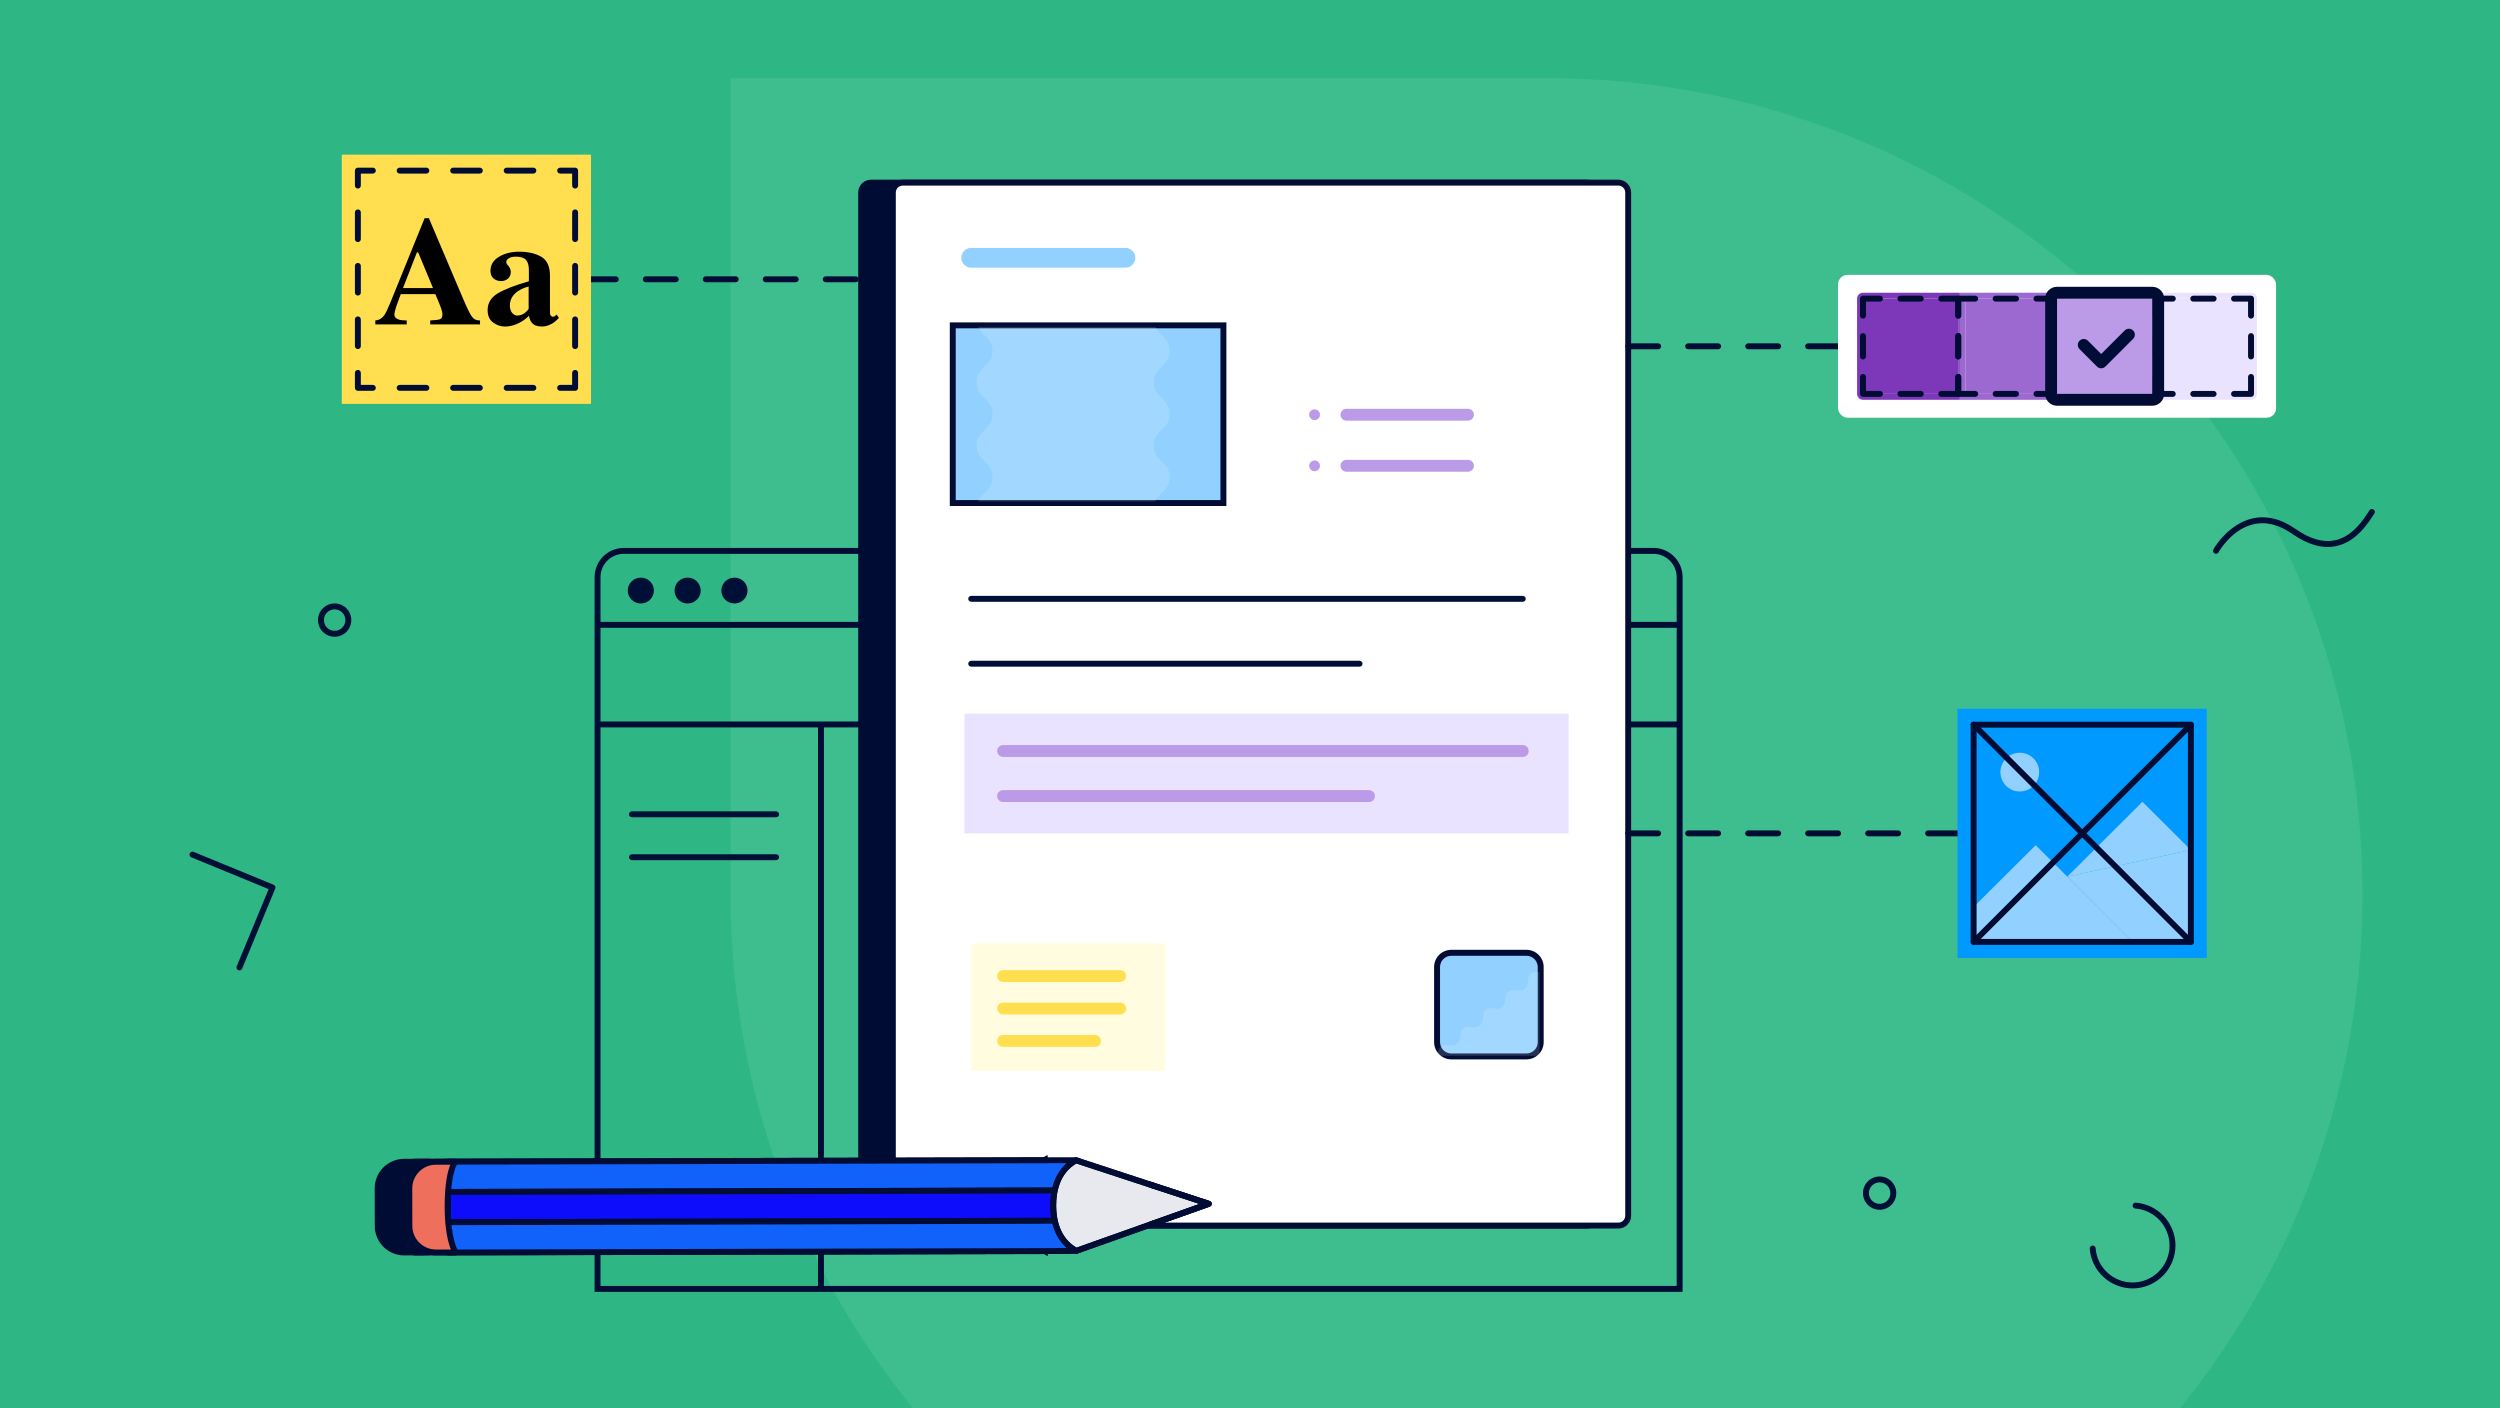 <?xml version="1.0" encoding="UTF-8"?>
<svg xmlns="http://www.w3.org/2000/svg" xmlns:xlink="http://www.w3.org/1999/xlink" viewBox="0 0 632 356">
  <defs>
    <style>
      .cls-1 {
        fill: none;
      }

      .cls-2 {
        fill: #92d0ff;
      }

      .cls-3 {
        fill: #ffdf4f;
      }

      .cls-4 {
        fill: #09f;
      }

      .cls-5 {
        fill: #eae3ff;
      }

      .cls-6 {
        fill: #ef6f5d;
      }

      .cls-7 {
        opacity: .08;
      }

      .cls-7, .cls-8, .cls-9 {
        fill: #fff;
      }

      .cls-8, .cls-10, .cls-11 {
        opacity: .15;
      }

      .cls-12 {
        fill: #bb9ae8;
      }

      .cls-13 {
        clip-path: url(#clippath-3);
      }

      .cls-14 {
        clip-path: url(#clippath-2);
      }

      .cls-15 {
        fill: #7c38b8;
      }

      .cls-16, .cls-10, .cls-17 {
        fill: #000c34;
      }

      .cls-17 {
        clip-path: url(#clippath-1);
      }

      .cls-18 {
        fill: #000e37;
      }

      .cls-19 {
        fill: #9c69d0;
      }

      .cls-20 {
        fill: #2eb785;
      }

      .cls-21 {
        fill: #000f35;
      }

      .cls-22 {
        fill: #e7e9ee;
      }

      .cls-23 {
        fill: #1062fb;
      }

      .cls-24 {
        fill: #fffcdf;
      }

      .cls-25 {
        clip-path: url(#clippath);
      }

      .cls-26 {
        fill: #0d0dfc;
      }
    </style>
    <clipPath id="clippath">
      <rect class="cls-1" width="632" height="356"/>
    </clipPath>
    <clipPath id="clippath-1">
      <path class="cls-16" d="M264.09,316.22l33.48-11.9-33.54-11v-.02c-4.05,2.22-5.8,6.53-5.79,11.48.01,4.95,1.78,9.25,5.84,11.45v-.02Z"/>
    </clipPath>
    <clipPath id="clippath-2">
      <path class="cls-17" d="M264.84,317.5l-1.11-.6c-4.01-2.17-6.22-6.47-6.23-12.11-.01-5.64,2.18-9.95,6.18-12.14l1.11-.61v.74l35.11,11.51-35.05,12.45v.75ZM264.1,294.13c-4.22,2.5-5.11,7.15-5.1,10.65,0,3.5.92,8.14,5.14,10.62l31.11-11.05-31.16-10.22Z"/>
    </clipPath>
    <clipPath id="clippath-3">
      <path class="cls-16" d="M272.09,316.99c-.12,0-.25-.03-.36-.09-4.01-2.17-6.22-6.47-6.23-12.11-.01-5.64,2.18-9.95,6.18-12.14.23-.13.51-.12.74.01,0,0,0,0,0,0l33.39,10.95c.3.1.51.38.52.7,0,.32-.2.61-.5.72l-33.33,11.84s-.01,0-.02.01c-.12.07-.25.11-.38.11ZM272.1,294.13c-4.22,2.5-5.11,7.15-5.1,10.65,0,3.5.92,8.14,5.14,10.62l31.11-11.05-31.16-10.22Z"/>
    </clipPath>
  </defs>
  <g id="Static_Design_Items_Bg" data-name="Static Design Items &amp;amp; Bg">
    <rect class="cls-20" width="632" height="356"/>
    <g class="cls-25">
      <path class="cls-7" d="M184.67,19.74h206.28c113.85,0,206.28,92.43,206.28,206.28h0c0,113.85-92.43,206.28-206.28,206.28h0c-113.85,0-206.28-92.43-206.28-206.28V19.74h0Z"/>
    </g>
    <path class="cls-21" d="M60.54,245.33c-.1,0-.19-.02-.29-.06-.38-.16-.56-.6-.41-.98l8.07-19.52-19.54-8.03c-.38-.16-.57-.6-.41-.98.16-.38.59-.56.98-.41l20.23,8.31c.18.08.33.22.41.41.08.18.08.39,0,.57l-8.36,20.21c-.12.29-.4.46-.69.46Z"/>
    <path class="cls-21" d="M539.11,325.71c-5.65,0-10.41-4.41-10.83-10.04-.03-.41.28-.77.69-.8.41-.01.77.28.8.69.36,4.85,4.46,8.65,9.33,8.65,5.16,0,9.36-4.2,9.36-9.36,0-4.87-3.8-8.97-8.65-9.33-.41-.03-.72-.39-.69-.8.03-.41.39-.72.8-.69,5.63.42,10.04,5.18,10.04,10.83,0,5.99-4.87,10.86-10.86,10.86Z"/>
    <path class="cls-21" d="M560.21,140.01c-.11,0-.22-.02-.33-.07-.37-.18-.53-.63-.35-1,.58-1.2,4.1-6.37,9.52-7.79,3.67-.96,7.46-.09,11.29,2.58,3.58,2.5,6.9,3.47,9.85,2.88,4.58-.92,7.42-5.43,8.79-7.59.22-.35.69-.45,1.03-.23.35.22.46.68.23,1.03-1.48,2.34-4.55,7.21-9.76,8.26-3.37.68-7.07-.37-11.01-3.12-3.44-2.41-6.83-3.2-10.05-2.36-5.49,1.44-8.52,6.94-8.55,6.99-.13.27-.4.42-.68.42Z"/>
    <path class="cls-21" d="M84.6,154.05c1.49,0,2.71,1.21,2.71,2.71s-1.21,2.71-2.71,2.71-2.71-1.21-2.71-2.71,1.21-2.71,2.71-2.71M84.6,152.55c-2.32,0-4.21,1.88-4.21,4.21s1.88,4.21,4.21,4.21,4.21-1.88,4.21-4.21-1.88-4.21-4.21-4.21h0Z"/>
    <path class="cls-21" d="M475.17,298.91c1.49,0,2.71,1.21,2.71,2.71s-1.21,2.71-2.71,2.71-2.71-1.21-2.71-2.71,1.21-2.71,2.71-2.71M475.17,297.41c-2.32,0-4.21,1.88-4.21,4.21s1.88,4.21,4.21,4.21,4.21-1.88,4.21-4.21-1.88-4.21-4.21-4.21h0Z"/>
  </g>
  <g id="wkg_Individual_Illustrations" data-name="wkg_Individual Illustrations">
    <g>
      <g>
        <path class="cls-16" d="M425.36,326.58H150.31v-180.68c0-4.07,3.31-7.39,7.39-7.39h260.27c4.07,0,7.39,3.31,7.39,7.39v180.68ZM151.81,325.08h272.05v-179.18c0-3.25-2.64-5.89-5.89-5.89H157.7c-3.25,0-5.89,2.64-5.89,5.89v179.18Z"/>
        <rect class="cls-16" x="151.06" y="157.21" width="273.55" height="1.5"/>
      </g>
      <g>
        <rect class="cls-16" x="151.06" y="182.39" width="273.27" height="1.5"/>
        <ellipse class="cls-21" cx="162" cy="149.29" rx="3.31" ry="3.27"/>
        <ellipse class="cls-21" cx="173.83" cy="149.29" rx="3.31" ry="3.27"/>
        <ellipse class="cls-21" cx="185.67" cy="149.29" rx="3.31" ry="3.27"/>
        <path class="cls-21" d="M196.2,206.61h-36.44c-.41,0-.75-.34-.75-.75s.34-.75.75-.75h36.44c.41,0,.75.34.75.75s-.34.75-.75.75Z"/>
        <path class="cls-21" d="M196.2,217.45h-36.44c-.41,0-.75-.34-.75-.75s.34-.75.75-.75h36.44c.41,0,.75.34.75.75s-.34.75-.75.75Z"/>
        <rect class="cls-16" x="206.79" y="183.14" width="1.5" height="142.69"/>
      </g>
    </g>
    <path class="cls-16" d="M216.32,71.35h-7.58c-.41,0-.75-.34-.75-.75s.34-.75.75-.75h7.58c.41,0,.75.34.75.75s-.34.75-.75.75ZM201.16,71.35h-7.58c-.41,0-.75-.34-.75-.75s.34-.75.75-.75h7.58c.41,0,.75.34.75.75s-.34.75-.75.75ZM185.99,71.35h-7.58c-.41,0-.75-.34-.75-.75s.34-.75.75-.75h7.58c.41,0,.75.34.75.75s-.34.75-.75.75ZM170.83,71.35h-7.58c-.41,0-.75-.34-.75-.75s.34-.75.75-.75h7.58c.41,0,.75.34.75.75s-.34.75-.75.75ZM155.67,71.35h-7.58c-.41,0-.75-.34-.75-.75s.34-.75.75-.75h7.58c.41,0,.75.34.75.75s-.34.75-.75.75Z"/>
    <g>
      <g>
        <g>
          <rect class="cls-16" x="217.7" y="46.17" width="185.91" height="263.66" rx="2.5" ry="2.5"/>
          <path class="cls-16" d="M401.1,310.58h-180.9c-1.79,0-3.25-1.46-3.25-3.25V48.67c0-1.79,1.46-3.25,3.25-3.25h180.9c1.79,0,3.25,1.46,3.25,3.25v258.66c0,1.79-1.46,3.25-3.25,3.25ZM220.21,46.92c-.97,0-1.75.79-1.75,1.75v258.66c0,.97.79,1.75,1.75,1.75h180.9c.97,0,1.75-.79,1.75-1.75V48.67c0-.97-.79-1.75-1.75-1.75h-180.9Z"/>
        </g>
        <rect class="cls-16" x="237.52" y="238.49" width="49.09" height="32.21"/>
        <path class="cls-2" d="M276.51,67.36h-38.99c-1.21,0-2.19-.98-2.19-2.19s.98-2.19,2.19-2.19h38.99c1.21,0,2.19.98,2.19,2.19s-.98,2.19-2.19,2.19Z"/>
        <path class="cls-21" d="M335.7,168.26h-98.18c-.26,0-.47-.21-.47-.47s.21-.47.47-.47h98.18c.26,0,.47.21.47.47s-.21.47-.47.47Z"/>
        <path class="cls-21" d="M376.96,151.85h-139.44c-.26,0-.47-.21-.47-.47s.21-.47.47-.47h139.44c.26,0,.47.21.47.47s-.21.47-.47.47Z"/>
        <path class="cls-12" d="M363.1,106.09h-30.72c-.69,0-1.25-.56-1.25-1.25s.56-1.25,1.25-1.25h30.72c.69,0,1.25.56,1.25,1.25s-.56,1.25-1.25,1.25Z"/>
        <path class="cls-12" d="M363.1,119.01h-30.72c-.69,0-1.25-.56-1.25-1.25s.56-1.25,1.25-1.25h30.72c.69,0,1.25.56,1.25,1.25s-.56,1.25-1.25,1.25Z"/>
        <path class="cls-12" d="M324.32,106.2h0c-.75,0-1.36-.61-1.36-1.36s.61-1.36,1.36-1.36,1.37.61,1.37,1.36-.61,1.36-1.36,1.36Z"/>
        <path class="cls-12" d="M324.32,119.12h0c-.75,0-1.36-.61-1.36-1.36s.61-1.36,1.36-1.36,1.37.61,1.37,1.36-.61,1.36-1.36,1.36Z"/>
        <rect class="cls-16" x="235.81" y="180.42" width="152.73" height="30.26"/>
        <path class="cls-3" d="M268.83,264.4h-23.23c-.69,0-1.25-.56-1.25-1.25s.56-1.25,1.25-1.25h23.23c.69,0,1.25.56,1.25,1.25s-.56,1.25-1.25,1.25Z"/>
        <path class="cls-3" d="M275.17,248h-29.57c-.69,0-1.25-.56-1.25-1.25s.56-1.25,1.25-1.25h29.57c.69,0,1.25.56,1.25,1.25s-.56,1.25-1.25,1.25Z"/>
        <path class="cls-3" d="M275.17,256.2h-29.57c-.69,0-1.25-.56-1.25-1.25s.56-1.25,1.25-1.25h29.57c.69,0,1.25.56,1.25,1.25s-.56,1.25-1.25,1.25Z"/>
        <path class="cls-12" d="M338.09,202.5h-92.5c-.69,0-1.25-.56-1.25-1.25s.56-1.25,1.25-1.25h92.5c.69,0,1.25.56,1.25,1.25s-.56,1.25-1.25,1.25Z"/>
        <path class="cls-12" d="M376.96,191.1h-131.37c-.69,0-1.25-.56-1.25-1.25s.56-1.25,1.25-1.25h131.37c.69,0,1.25.56,1.25,1.25s-.56,1.25-1.25,1.25Z"/>
        <g>
          <g>
            <rect class="cls-16" x="355.3" y="240.87" width="26.19" height="26.19" rx="3.61" ry="3.61"/>
            <path class="cls-16" d="M377.88,267.37h-18.98c-2.16,0-3.92-1.76-3.92-3.92v-18.98c0-2.16,1.76-3.92,3.92-3.92h18.98c2.16,0,3.92,1.76,3.92,3.92v18.98c0,2.16-1.76,3.92-3.92,3.92ZM358.9,241.18c-1.82,0-3.29,1.48-3.29,3.29v18.98c0,1.82,1.48,3.29,3.29,3.29h18.98c1.82,0,3.29-1.48,3.29-3.29v-18.98c0-1.82-1.48-3.29-3.29-3.29h-18.98Z"/>
          </g>
          <path class="cls-10" d="M381.18,266.89v-21.19h-.86c-.34,0-.7.06-1.04.26-.36.21-.65.54-.81.9-.28.66-.15,1.31-.31,1.97-.16.66-.69,1.29-1.4,1.52-.7.23-1.33,0-1.96-.06-.33-.03-.68,0-1.03.15-.37.17-.71.47-.91.81-.37.64-.26,1.32-.36,1.96-.11.67-.53,1.33-1.25,1.64-.35.15-.69.18-1.02.16h0l-.3-.03c-.21-.03-.41-.06-.61-.09-.32-.04-.67-.06-1.02.04-.38.11-.76.38-1.01.71-.47.61-.35,1.33-.42,1.96,0,.01,0,.02,0,.03h0c-.01.16-.03.31-.07.47-.16.66-.69,1.29-1.4,1.52-.7.23-1.33,0-1.96-.06-.33-.03-.68,0-1.03.15-.37.17-.71.47-.91.81-.37.64-.26,1.32-.36,1.96-.11.67-.53,1.33-1.25,1.64-.68.3-1.32.12-1.93.04-.32-.04-.67-.06-1.02.04-.38.11-.76.38-1.01.71-.47.61-.39,1.36-.46,1.99,0,.01,0-.01,0,0h25.74Z"/>
        </g>
        <g>
          <g>
            <rect class="cls-16" x="232.86" y="82.25" width="68.42" height="44.92"/>
            <path class="cls-16" d="M301.59,127.48h-69.04v-45.54h69.04v45.54ZM233.17,126.85h67.79v-44.29h-67.79v44.29Z"/>
          </g>
          <g class="cls-11">
            <path class="cls-16" d="M242.92,88.68c0,4-4.04,4-4.04,7.99,0,4,4.04,4,4.04,7.99,0,4-4.04,4-4.04,7.99s4.04,4,4.04,7.99c0,3.25-2.68,3.86-3.67,6.13h44.79c.99-2.27,3.67-2.88,3.67-6.13,0-4-4.04-4-4.04-7.99s4.04-4,4.04-7.99c0-4-4.04-4-4.04-7.99,0-4,4.04-4,4.04-7.99,0-3.21-2.61-3.84-3.63-6.04h-44.79c1.02,2.2,3.63,2.83,3.63,6.04Z"/>
          </g>
        </g>
      </g>
      <g>
        <g>
          <rect class="cls-9" x="225.7" y="46.17" width="185.91" height="263.66" rx="2.5" ry="2.5"/>
          <path class="cls-16" d="M409.1,310.58h-180.9c-1.79,0-3.25-1.46-3.25-3.25V48.67c0-1.79,1.46-3.25,3.25-3.25h180.9c1.79,0,3.25,1.46,3.25,3.25v258.66c0,1.79-1.46,3.25-3.25,3.25ZM228.21,46.92c-.97,0-1.75.79-1.75,1.75v258.66c0,.97.79,1.75,1.75,1.75h180.9c.97,0,1.75-.79,1.75-1.75V48.67c0-.97-.79-1.75-1.75-1.75h-180.9Z"/>
        </g>
        <rect class="cls-24" x="245.52" y="238.49" width="49.09" height="32.21"/>
        <path class="cls-2" d="M284.51,67.67h-38.99c-1.38,0-2.5-1.12-2.5-2.5s1.12-2.5,2.5-2.5h38.99c1.38,0,2.5,1.12,2.5,2.5s-1.12,2.5-2.5,2.5Z"/>
        <path class="cls-21" d="M343.7,168.54h-98.18c-.41,0-.75-.34-.75-.75s.34-.75.75-.75h98.18c.41,0,.75.34.75.75s-.34.75-.75.75Z"/>
        <path class="cls-21" d="M384.96,152.13h-139.44c-.41,0-.75-.34-.75-.75s.34-.75.75-.75h139.44c.41,0,.75.34.75.75s-.34.75-.75.75Z"/>
        <path class="cls-12" d="M371.1,106.34h-30.72c-.83,0-1.5-.67-1.5-1.5s.67-1.5,1.5-1.5h30.72c.83,0,1.5.67,1.5,1.5s-.67,1.5-1.5,1.5Z"/>
        <path class="cls-12" d="M371.1,119.25h-30.72c-.83,0-1.5-.67-1.5-1.5s.67-1.5,1.5-1.5h30.72c.83,0,1.5.67,1.5,1.5s-.67,1.5-1.5,1.5Z"/>
        <path class="cls-12" d="M332.32,106.2h0c-.75,0-1.36-.61-1.36-1.36s.61-1.36,1.36-1.36,1.37.61,1.37,1.36-.61,1.36-1.36,1.36Z"/>
        <path class="cls-12" d="M332.32,119.12h0c-.75,0-1.36-.61-1.36-1.36s.61-1.36,1.36-1.36,1.37.61,1.37,1.36-.61,1.36-1.36,1.36Z"/>
        <rect class="cls-5" x="243.81" y="180.42" width="152.73" height="30.26"/>
        <path class="cls-3" d="M276.83,264.65h-23.23c-.83,0-1.5-.67-1.5-1.5s.67-1.5,1.5-1.5h23.23c.83,0,1.5.67,1.5,1.5s-.67,1.5-1.5,1.5Z"/>
        <path class="cls-3" d="M283.17,248.25h-29.57c-.83,0-1.5-.67-1.5-1.5s.67-1.5,1.5-1.5h29.57c.83,0,1.5.67,1.5,1.5s-.67,1.5-1.5,1.5Z"/>
        <path class="cls-3" d="M283.17,256.45h-29.57c-.83,0-1.5-.67-1.5-1.5s.67-1.5,1.5-1.5h29.57c.83,0,1.5.67,1.5,1.5s-.67,1.5-1.5,1.5Z"/>
        <path class="cls-12" d="M346.09,202.75h-92.5c-.83,0-1.5-.67-1.5-1.5s.67-1.5,1.5-1.5h92.5c.83,0,1.5.67,1.5,1.5s-.67,1.5-1.5,1.5Z"/>
        <path class="cls-12" d="M384.96,191.35h-131.37c-.83,0-1.5-.67-1.5-1.5s.67-1.5,1.5-1.5h131.37c.83,0,1.5.67,1.5,1.5s-.67,1.5-1.5,1.5Z"/>
        <g>
          <g>
            <rect class="cls-2" x="363.3" y="240.87" width="26.19" height="26.19" rx="3.61" ry="3.61"/>
            <path class="cls-16" d="M385.88,267.81h-18.98c-2.4,0-4.36-1.96-4.36-4.36v-18.98c0-2.4,1.95-4.36,4.36-4.36h18.98c2.4,0,4.36,1.95,4.36,4.36v18.98c0,2.4-1.95,4.36-4.36,4.36ZM366.9,241.62c-1.58,0-2.86,1.28-2.86,2.86v18.98c0,1.58,1.28,2.86,2.86,2.86h18.98c1.58,0,2.86-1.28,2.86-2.86v-18.98c0-1.58-1.28-2.86-2.86-2.86h-18.98Z"/>
          </g>
          <path class="cls-8" d="M389.18,266.89v-21.19h-.86c-.34,0-.7.06-1.04.26-.36.21-.65.54-.81.9-.28.66-.15,1.31-.31,1.97-.16.66-.69,1.29-1.4,1.52-.7.23-1.33,0-1.96-.06-.33-.03-.68,0-1.03.15-.37.17-.71.47-.91.81-.37.64-.26,1.32-.36,1.96-.11.67-.53,1.33-1.25,1.64-.35.15-.69.18-1.02.16h0l-.3-.03c-.21-.03-.41-.06-.61-.09-.32-.04-.67-.06-1.02.04-.38.11-.76.38-1.01.71-.47.61-.35,1.33-.42,1.96,0,.01,0,.02,0,.03h0c-.01.16-.03.31-.07.47-.16.66-.69,1.29-1.4,1.52-.7.23-1.33,0-1.96-.06-.33-.03-.68,0-1.03.15-.37.17-.71.47-.91.81-.37.64-.26,1.32-.36,1.96-.11.67-.53,1.33-1.25,1.64-.68.3-1.32.12-1.93.04-.32-.04-.67-.06-1.02.04-.38.11-.76.38-1.01.71-.47.61-.39,1.36-.46,1.99,0,.01,0-.01,0,0h25.74Z"/>
        </g>
        <g>
          <g>
            <rect class="cls-2" x="240.86" y="82.25" width="68.42" height="44.92"/>
            <path class="cls-16" d="M310.03,127.92h-69.92v-46.42h69.92v46.42ZM241.61,126.42h66.92v-43.42h-66.92v43.42Z"/>
          </g>
          <g class="cls-11">
            <path class="cls-9" d="M250.92,88.68c0,4-4.04,4-4.04,7.99s4.04,4,4.04,7.99-4.04,4-4.04,7.99c0,4,4.04,4,4.04,7.99,0,3.25-2.68,3.86-3.67,6.13h44.79c.99-2.27,3.67-2.88,3.67-6.13,0-4-4.04-4-4.04-7.99,0-4,4.04-4,4.04-7.99,0-4-4.04-4-4.04-7.99,0-4,4.04-4,4.04-7.99,0-3.21-2.61-3.84-3.63-6.04h-44.79c1.02,2.2,3.63,2.83,3.63,6.04Z"/>
          </g>
        </g>
      </g>
    </g>
    <path class="cls-16" d="M495.01,211.42h-7.58c-.41,0-.75-.34-.75-.75s.34-.75.75-.75h7.58c.41,0,.75.34.75.75s-.34.75-.75.75ZM479.85,211.42h-7.58c-.41,0-.75-.34-.75-.75s.34-.75.75-.75h7.58c.41,0,.75.34.75.75s-.34.75-.75.75ZM464.68,211.42h-7.58c-.41,0-.75-.34-.75-.75s.34-.75.75-.75h7.58c.41,0,.75.34.75.75s-.34.75-.75.75ZM449.52,211.42h-7.58c-.41,0-.75-.34-.75-.75s.34-.75.75-.75h7.58c.41,0,.75.34.75.75s-.34.75-.75.75ZM434.35,211.42h-7.58c-.41,0-.75-.34-.75-.75s.34-.75.75-.75h7.58c.41,0,.75.34.75.75s-.34.75-.75.75ZM419.19,211.42h-7.58c-.41,0-.75-.34-.75-.75s.34-.75.75-.75h7.58c.41,0,.75.34.75.75s-.34.75-.75.75Z"/>
    <path class="cls-16" d="M479.85,88.29h-7.58c-.41,0-.75-.34-.75-.75s.34-.75.75-.75h7.58c.41,0,.75.34.75.75s-.34.75-.75.75ZM464.68,88.29h-7.58c-.41,0-.75-.34-.75-.75s.34-.75.75-.75h7.58c.41,0,.75.34.75.75s-.34.75-.75.75ZM449.52,88.29h-7.58c-.41,0-.75-.34-.75-.75s.34-.75.75-.75h7.58c.41,0,.75.34.75.75s-.34.75-.75.75ZM434.35,88.29h-7.58c-.41,0-.75-.34-.75-.75s.34-.75.75-.75h7.58c.41,0,.75.34.75.75s-.34.75-.75.75ZM419.19,88.29h-7.58c-.41,0-.75-.34-.75-.75s.34-.75.75-.75h7.58c.41,0,.75.34.75.75s-.34.75-.75.75Z"/>
    <g>
      <rect class="cls-9" x="464.65" y="69.49" width="110.74" height="36.11" rx="2.41" ry="2.41"/>
      <g>
        <g>
          <g>
            <rect class="cls-5" x="544.99" y="75.5" width="24.07" height="24.07"/>
            <path class="cls-5" d="M569.06,75.5v24.07h-24.07v-24.07h24.07M569.06,74h-24.07c-.83,0-1.5.67-1.5,1.5v24.07c0,.83.67,1.5,1.5,1.5h24.07c.83,0,1.5-.67,1.5-1.5v-24.07c0-.83-.67-1.5-1.5-1.5h0Z"/>
          </g>
          <g>
            <rect class="cls-15" x="470.96" y="75.5" width="24.07" height="24.07"/>
            <path class="cls-15" d="M495.04,75.5v24.07h-24.07v-24.07h24.07M495.04,74h-24.07c-.83,0-1.5.67-1.5,1.5v24.07c0,.83.67,1.5,1.5,1.5h24.07c.83,0,1.5-.67,1.5-1.5v-24.07c0-.83-.67-1.5-1.5-1.5h0Z"/>
          </g>
          <g>
            <rect class="cls-19" x="496.84" y="75.5" width="24.07" height="24.07"/>
            <path class="cls-19" d="M520.92,75.5v24.07h-24.07v-24.07h24.07M522.42,74h-27.07v27.07h27.07v-27.07h0Z"/>
          </g>
          <g>
            <rect class="cls-12" x="520.01" y="75.5" width="24.07" height="24.07"/>
            <path class="cls-12" d="M544.09,75.5v24.07h-24.07v-24.07h24.07M544.09,74h-24.07c-.83,0-1.5.67-1.5,1.5v24.07c0,.83.67,1.5,1.5,1.5h24.07c.83,0,1.5-.67,1.5-1.5v-24.07c0-.83-.67-1.5-1.5-1.5h0Z"/>
          </g>
        </g>
        <g>
          <path class="cls-16" d="M569.06,100.33h-4.3c-.41,0-.75-.34-.75-.75s.34-.75.75-.75h3.55v-3.54c0-.41.34-.75.75-.75s.75.34.75.75v4.29c0,.41-.34.75-.75.75Z"/>
          <path class="cls-16" d="M559.61,100.33h-5.16c-.41,0-.75-.34-.75-.75s.34-.75.75-.75h5.16c.41,0,.75.34.75.75s-.34.75-.75.75Z"/>
          <path class="cls-16" d="M549.28,100.33h-4.3c-.41,0-.75-.34-.75-.75v-4.29c0-.41.34-.75.75-.75s.75.34.75.75v3.54h3.55c.41,0,.75.34.75.75s-.34.75-.75.75Z"/>
          <path class="cls-16" d="M544.99,90.87c-.41,0-.75-.34-.75-.75v-5.16c0-.41.34-.75.75-.75s.75.34.75.75v5.16c0,.41-.34.75-.75.75Z"/>
          <path class="cls-16" d="M544.99,80.55c-.41,0-.75-.34-.75-.75v-4.3c0-.41.34-.75.75-.75h4.3c.41,0,.75.34.75.75s-.34.75-.75.75h-3.55v3.55c0,.41-.34.75-.75.75Z"/>
          <path class="cls-16" d="M559.61,76.25h-5.16c-.41,0-.75-.34-.75-.75s.34-.75.75-.75h5.16c.41,0,.75.34.75.75s-.34.75-.75.75Z"/>
          <path class="cls-16" d="M569.06,80.55c-.41,0-.75-.34-.75-.75v-3.55h-3.55c-.41,0-.75-.34-.75-.75s.34-.75.75-.75h4.3c.41,0,.75.34.75.75v4.3c0,.41-.34.75-.75.75Z"/>
          <path class="cls-16" d="M569.06,90.87c-.41,0-.75-.34-.75-.75v-5.16c0-.41.34-.75.75-.75s.75.34.75.75v5.16c0,.41-.34.75-.75.75Z"/>
        </g>
      </g>
      <g>
        <path class="cls-16" d="M519.11,100.33h-4.3c-.41,0-.75-.34-.75-.75s.34-.75.75-.75h3.55v-3.54c0-.41.34-.75.75-.75s.75.34.75.75v4.29c0,.41-.34.75-.75.75Z"/>
        <path class="cls-16" d="M509.65,100.33h-5.16c-.41,0-.75-.34-.75-.75s.34-.75.75-.75h5.16c.41,0,.75.34.75.75s-.34.75-.75.75Z"/>
        <path class="cls-16" d="M499.33,100.33h-4.29c-.41,0-.75-.34-.75-.75v-4.29c0-.41.34-.75.75-.75s.75.34.75.75v3.54h3.54c.41,0,.75.34.75.75s-.34.75-.75.75Z"/>
        <path class="cls-16" d="M495.04,90.87c-.41,0-.75-.34-.75-.75v-5.16c0-.41.34-.75.75-.75s.75.34.75.75v5.16c0,.41-.34.75-.75.75Z"/>
        <path class="cls-16" d="M495.04,80.55c-.41,0-.75-.34-.75-.75v-4.3c0-.41.34-.75.75-.75h4.29c.41,0,.75.34.75.75s-.34.75-.75.75h-3.54v3.55c0,.41-.34.75-.75.75Z"/>
        <path class="cls-16" d="M509.65,76.25h-5.16c-.41,0-.75-.34-.75-.75s.34-.75.75-.75h5.16c.41,0,.75.34.75.75s-.34.75-.75.75Z"/>
        <path class="cls-16" d="M519.11,80.55c-.41,0-.75-.34-.75-.75v-3.55h-3.55c-.41,0-.75-.34-.75-.75s.34-.75.75-.75h4.3c.41,0,.75.34.75.75v4.3c0,.41-.34.75-.75.75Z"/>
        <path class="cls-16" d="M519.11,90.87c-.41,0-.75-.34-.75-.75v-5.16c0-.41.34-.75.75-.75s.75.34.75.75v5.16c0,.41-.34.75-.75.75Z"/>
      </g>
      <g>
        <path class="cls-16" d="M495.04,100.33h-4.3c-.41,0-.75-.34-.75-.75s.34-.75.75-.75h3.55v-3.54c0-.41.34-.75.75-.75s.75.34.75.75v4.29c0,.41-.34.75-.75.75Z"/>
        <path class="cls-16" d="M485.58,100.33h-5.16c-.41,0-.75-.34-.75-.75s.34-.75.75-.75h5.16c.41,0,.75.34.75.75s-.34.75-.75.75Z"/>
        <path class="cls-16" d="M475.26,100.33h-4.3c-.41,0-.75-.34-.75-.75v-4.29c0-.41.34-.75.75-.75s.75.34.75.75v3.54h3.55c.41,0,.75.34.75.75s-.34.75-.75.75Z"/>
        <path class="cls-16" d="M470.96,90.87c-.41,0-.75-.34-.75-.75v-5.16c0-.41.34-.75.75-.75s.75.34.75.75v5.16c0,.41-.34.75-.75.75Z"/>
        <path class="cls-16" d="M470.96,80.55c-.41,0-.75-.34-.75-.75v-4.3c0-.41.34-.75.75-.75h4.3c.41,0,.75.34.75.75s-.34.75-.75.75h-3.55v3.55c0,.41-.34.75-.75.75Z"/>
        <path class="cls-16" d="M485.58,76.25h-5.16c-.41,0-.75-.34-.75-.75s.34-.75.75-.75h5.16c.41,0,.75.34.75.75s-.34.75-.75.75Z"/>
        <path class="cls-16" d="M495.04,80.55c-.41,0-.75-.34-.75-.75v-3.55h-3.55c-.41,0-.75-.34-.75-.75s.34-.75.75-.75h4.3c.41,0,.75.34.75.75v4.3c0,.41-.34.75-.75.75Z"/>
        <path class="cls-16" d="M495.04,90.87c-.41,0-.75-.34-.75-.75v-5.16c0-.41.34-.75.75-.75s.75.34.75.75v5.16c0,.41-.34.75-.75.75Z"/>
      </g>
      <g>
        <rect class="cls-12" x="520.01" y="75.5" width="24.07" height="24.07"/>
        <path class="cls-16" d="M544.09,75.5v24.07h-24.07v-24.07h24.07M544.09,72.5h-24.07c-1.66,0-3,1.34-3,3v24.07c0,1.66,1.34,3,3,3h24.07c1.66,0,3-1.34,3-3v-24.07c0-1.66-1.34-3-3-3h0Z"/>
      </g>
      <path class="cls-18" d="M531.18,93.11c-.38,0-.77-.15-1.06-.44l-4.41-4.41c-.59-.59-.59-1.54,0-2.12.59-.59,1.54-.59,2.12,0l3.35,3.35,5.95-5.95c.59-.59,1.54-.59,2.12,0,.59.59.59,1.54,0,2.12l-7.01,7.01c-.29.29-.68.44-1.06.44Z"/>
    </g>
    <g>
      <rect class="cls-4" x="494.86" y="179.18" width="63" height="63"/>
      <polyline class="cls-1" points="498.93 229.28 514.62 213.66 522.61 221.61 541.61 202.69 553.85 214.88"/>
      <line class="cls-1" x1="522.61" y1="221.61" x2="533.65" y2="232.64"/>
      <g>
        <g>
          <polyline class="cls-2" points="553.85 214.88 541.61 202.69 522.61 221.61"/>
          <polyline class="cls-2" points="498.93 229.28 498.93 238.12 539.13 238.12 537.66 236.62 522.61 221.61 514.62 213.66 498.93 229.28"/>
        </g>
        <polygon class="cls-2" points="553.85 214.88 553.85 238.12 539.13 238.12 522.61 221.61 553.85 214.88"/>
        <path class="cls-16" d="M553.85,238.87h-54.92c-.41,0-.75-.34-.75-.75v-54.92c0-.41.34-.75.75-.75h54.92c.41,0,.75.34.75.75v54.92c0,.41-.34.75-.75.75ZM499.68,237.37h53.42v-53.42h-53.42v53.42Z"/>
        <circle class="cls-2" cx="510.6" cy="195.19" r="4.9"/>
      </g>
      <g>
        <path class="cls-16" d="M553.85,238.87c-.19,0-.38-.07-.53-.22l-54.92-54.92c-.29-.29-.29-.77,0-1.06s.77-.29,1.06,0l54.92,54.92c.29.29.29.77,0,1.06-.15.15-.34.22-.53.22Z"/>
        <path class="cls-16" d="M498.93,238.87c-.19,0-.38-.07-.53-.22-.29-.29-.29-.77,0-1.06l54.92-54.92c.29-.29.77-.29,1.06,0s.29.77,0,1.06l-54.92,54.92c-.15.15-.34.22-.53.22Z"/>
      </g>
    </g>
    <g>
      <g>
        <g>
          <rect class="cls-16" x="180.81" y="217.9" width="7.66" height="158.83" transform="translate(481.52 111.99) rotate(89.87)"/>
          <path class="cls-16" d="M104.48,302.08l-.02-9.16,160.33-.37.02,9.16-160.33.37ZM105.97,294.42v6.16s157.34-.37,157.34-.37v-6.16s-157.34.37-157.34.37Z"/>
        </g>
        <g>
          <rect class="cls-16" x="180.83" y="225.54" width="7.66" height="158.83" transform="translate(489.18 119.59) rotate(89.87)"/>
          <path class="cls-16" d="M104.5,309.72l-.02-9.16,160.33-.37.02,9.15-160.33.37ZM105.98,302.06v6.16s157.34-.37,157.34-.37v-6.15s-157.34.37-157.34.37Z"/>
        </g>
        <g>
          <rect class="cls-16" x="180.85" y="233.2" width="7.66" height="158.83" transform="translate(496.85 127.21) rotate(89.87)"/>
          <path class="cls-16" d="M104.52,317.38l-.02-9.16,160.33-.37.02,9.16-160.33.37ZM106,309.72v6.16s157.34-.37,157.34-.37v-6.16s-157.34.37-157.34.37Z"/>
        </g>
        <g>
          <path class="cls-16" d="M264.09,316.22l33.48-11.9-33.54-11v-.02c-4.05,2.22-5.8,6.53-5.79,11.48.01,4.95,1.78,9.25,5.84,11.45v-.02Z"/>
          <path class="cls-16" d="M264.84,317.5l-1.11-.6c-4.01-2.17-6.22-6.47-6.23-12.11-.01-5.64,2.18-9.95,6.18-12.14l1.11-.61v.74l35.11,11.51-35.05,12.45v.75ZM264.1,294.13c-4.22,2.5-5.11,7.15-5.1,10.65,0,3.5.92,8.14,5.14,10.62l31.11-11.05-31.16-10.22Z"/>
        </g>
        <g>
          <path class="cls-16" d="M264.09,316.22l33.48-11.9-33.54-11v-.02c-4.05,2.22-5.8,6.53-5.79,11.48.01,4.95,1.78,9.25,5.84,11.45v-.02Z"/>
          <path class="cls-16" d="M264.84,317.5l-1.11-.6c-4.01-2.17-6.22-6.47-6.23-12.11-.01-5.64,2.18-9.95,6.18-12.14l1.11-.61v.74l35.11,11.51-35.05,12.45v.75ZM264.1,294.13c-4.22,2.5-5.11,7.15-5.1,10.65,0,3.5.92,8.14,5.14,10.62l31.11-11.05-31.16-10.22Z"/>
          <g class="cls-14">
            <g>
              <ellipse class="cls-16" cx="293.33" cy="304.34" rx="10.87" ry="13.61" transform="translate(-.71 .68) rotate(-.13)"/>
              <path class="cls-16" d="M293.34,318.7c-3.13,0-6.06-1.51-8.26-4.25-2.17-2.7-3.36-6.28-3.37-10.08,0-3.81,1.17-7.39,3.33-10.1,2.19-2.76,5.13-4.28,8.27-4.29h.02c6.4,0,11.62,6.42,11.64,14.33,0,3.81-1.17,7.39-3.33,10.1-2.19,2.76-5.13,4.28-8.26,4.29h-.02ZM293.31,291.47h-.02c-2.67,0-5.19,1.33-7.09,3.72-1.94,2.44-3.01,5.7-3,9.16,0,3.47,1.09,6.72,3.04,9.15,1.91,2.38,4.43,3.69,7.09,3.69h.02c2.67,0,5.19-1.33,7.09-3.72,1.94-2.44,3.01-5.7,3-9.16-.02-7.08-4.56-12.84-10.14-12.84Z"/>
            </g>
          </g>
        </g>
      </g>
      <g>
        <path class="cls-16" d="M95.49,309.94l-.02-9.51c0-3.71,2.99-6.72,6.7-6.73h4.94s-1.98,2.08-1.96,11.46c.02,8.46,2.01,11.46,2.01,11.46h-4.94c-3.71.02-6.72-2.98-6.73-6.68Z"/>
        <path class="cls-16" d="M102.2,317.38c-4.11,0-7.45-3.33-7.46-7.44l-.02-9.51c0-1.99.77-3.87,2.17-5.28,1.41-1.41,3.28-2.19,5.27-2.2l6.69-.02-1.2,1.27s-1.77,2.18-1.75,10.95c.02,8.05,1.87,11.03,1.89,11.05l.74,1.15-6.31.02h-.02ZM96.24,309.93c0,1.59.63,3.09,1.76,4.21s2.66,1.73,4.22,1.74h3.76c-.63-1.59-1.56-4.92-1.57-10.72-.01-6.07.8-9.2,1.43-10.72h-3.67c-1.59.01-3.09.64-4.21,1.76-1.12,1.13-1.74,2.63-1.74,4.22l.02,9.51Z"/>
      </g>
    </g>
    <g>
      <g>
        <g>
          <rect class="cls-23" x="188.81" y="217.9" width="7.66" height="158.83" transform="translate(489.5 103.99) rotate(89.87)"/>
          <path class="cls-16" d="M113.23,302.08c-.2,0-.39-.08-.53-.22-.14-.14-.22-.33-.22-.53l-.02-7.66c0-.41.33-.75.75-.75l158.83-.37h0c.2,0,.39.08.53.22.14.14.22.33.22.53l.02,7.66c0,.41-.33.75-.75.75l-158.83.37h0ZM113.97,294.42v6.16s157.34-.37,157.34-.37v-6.16s-157.34.37-157.34.37Z"/>
        </g>
        <g>
          <rect class="cls-26" x="188.83" y="225.54" width="7.66" height="158.83" transform="translate(497.16 111.59) rotate(89.87)"/>
          <path class="cls-16" d="M113.25,309.72c-.2,0-.39-.08-.53-.22-.14-.14-.22-.33-.22-.53l-.02-7.66c0-.41.33-.75.75-.75l158.83-.37h0c.41,0,.75.33.75.75l.02,7.65c0,.2-.08.39-.22.53-.14.14-.33.22-.53.22l-158.83.37h0ZM113.98,302.06v6.16s157.34-.37,157.34-.37v-6.15s-157.34.37-157.34.37Z"/>
        </g>
        <g>
          <rect class="cls-23" x="188.85" y="233.2" width="7.66" height="158.83" transform="translate(504.83 119.21) rotate(89.87)"/>
          <path class="cls-16" d="M113.27,317.37c-.41,0-.75-.33-.75-.75l-.02-7.66c0-.2.08-.39.22-.53.14-.14.33-.22.53-.22l158.83-.37h0c.2,0,.39.08.53.22.14.14.22.33.22.53l.02,7.66c0,.41-.33.75-.75.75l-158.83.37h0ZM114,309.72v6.16s157.34-.37,157.34-.37v-6.16s-157.34.37-157.34.37Z"/>
        </g>
        <g>
          <path class="cls-22" d="M272.09,316.22l33.48-11.9-33.54-11v-.02c-4.05,2.22-5.8,6.53-5.79,11.48.01,4.95,1.78,9.25,5.84,11.45v-.02Z"/>
          <path class="cls-16" d="M272.09,316.99c-.12,0-.25-.03-.36-.09-4.01-2.17-6.22-6.47-6.23-12.11-.01-5.64,2.18-9.95,6.18-12.14.23-.13.51-.12.74.01,0,0,0,0,0,0l33.39,10.95c.3.1.51.38.52.7,0,.32-.2.61-.5.72l-33.33,11.84s-.01,0-.02.01c-.12.07-.25.11-.38.11ZM272.1,294.13c-4.22,2.5-5.11,7.15-5.1,10.65,0,3.5.92,8.14,5.14,10.62l31.11-11.05-31.16-10.22Z"/>
        </g>
        <g>
          <path class="cls-16" d="M272.09,316.99c-.12,0-.25-.03-.36-.09-4.01-2.17-6.22-6.47-6.23-12.11-.01-5.64,2.18-9.95,6.18-12.14.23-.13.51-.12.74.01,0,0,0,0,0,0l33.39,10.95c.3.1.51.38.52.7,0,.32-.2.61-.5.72l-33.33,11.84s-.01,0-.02.01c-.12.07-.25.11-.38.11ZM272.1,294.13c-4.22,2.5-5.11,7.15-5.1,10.65,0,3.5.92,8.14,5.14,10.62l31.11-11.05-31.16-10.22Z"/>
          <g class="cls-13">
            <g>
              <ellipse class="cls-16" cx="301.33" cy="304.34" rx="10.87" ry="13.61" transform="translate(-.71 .7) rotate(-.13)"/>
              <path class="cls-16" d="M301.34,318.7c-3.13,0-6.06-1.51-8.26-4.25-2.17-2.7-3.36-6.28-3.37-10.08,0-3.81,1.17-7.39,3.33-10.1,2.19-2.76,5.13-4.28,8.27-4.29h.02c6.4,0,11.62,6.42,11.64,14.33,0,3.81-1.17,7.39-3.33,10.1-2.19,2.76-5.13,4.28-8.26,4.29h-.02ZM301.31,291.47h-.02c-2.67,0-5.19,1.33-7.09,3.72-1.94,2.44-3.01,5.7-3,9.16,0,3.47,1.09,6.72,3.04,9.15,1.91,2.38,4.43,3.69,7.09,3.69h.02c2.67,0,5.19-1.33,7.09-3.72,1.94-2.44,3.01-5.7,3-9.16-.02-7.08-4.56-12.84-10.14-12.84Z"/>
            </g>
          </g>
        </g>
      </g>
      <g>
        <path class="cls-6" d="M103.49,309.94l-.02-9.51c0-3.71,2.99-6.72,6.7-6.73h4.94s-1.98,2.08-1.96,11.46c.02,8.46,2.01,11.46,2.01,11.46h-4.94c-3.71.02-6.72-2.98-6.73-6.68Z"/>
        <path class="cls-16" d="M110.2,317.38c-4.11,0-7.45-3.33-7.46-7.44h0l-.02-9.51c0-1.99.77-3.87,2.17-5.28,1.41-1.41,3.28-2.19,5.27-2.2h4.94s0-.01,0-.01c.3,0,.57.18.69.45.12.28.06.59-.14.81,0,0-1.77,2.18-1.75,10.95.02,8.05,1.87,11.03,1.89,11.05.15.23.16.53.03.77-.13.24-.38.39-.66.39h-4.94s-.01.01-.02.01ZM104.24,309.93c0,1.59.63,3.09,1.76,4.21s2.62,1.73,4.22,1.74h3.76c-.63-1.59-1.56-4.92-1.57-10.72-.01-6.07.8-9.2,1.43-10.72h-3.67c-1.59.01-3.09.64-4.21,1.76-1.12,1.13-1.74,2.63-1.74,4.22l.02,9.51Z"/>
      </g>
    </g>
    <g>
      <g>
        <rect class="cls-3" x="86.41" y="39.1" width="63" height="63"/>
        <g>
          <path class="cls-16" d="M145.39,98.8h-3.79c-.41,0-.75-.34-.75-.75s.34-.75.75-.75h3.04v-3.04c0-.41.34-.75.75-.75s.75.34.75.75v3.79c0,.41-.34.75-.75.75Z"/>
          <path class="cls-16" d="M134.84,98.8h-6.76c-.41,0-.75-.34-.75-.75s.34-.75.75-.75h6.76c.41,0,.75.34.75.75s-.34.75-.75.75ZM121.31,98.8h-6.76c-.41,0-.75-.34-.75-.75s.34-.75.75-.75h6.76c.41,0,.75.34.75.75s-.34.75-.75.75ZM107.79,98.8h-6.76c-.41,0-.75-.34-.75-.75s.34-.75.75-.75h6.76c.41,0,.75.34.75.75s-.34.75-.75.75Z"/>
          <path class="cls-16" d="M94.26,98.8h-3.79c-.41,0-.75-.34-.75-.75v-3.79c0-.41.34-.75.75-.75s.75.34.75.75v3.04h3.04c.41,0,.75.34.75.75s-.34.75-.75.75Z"/>
          <path class="cls-16" d="M90.47,88.25c-.41,0-.75-.34-.75-.75v-6.76c0-.41.34-.75.75-.75s.75.34.75.75v6.76c0,.41-.34.75-.75.75ZM90.47,74.72c-.41,0-.75-.34-.75-.75v-6.76c0-.41.34-.75.75-.75s.75.34.75.75v6.76c0,.41-.34.75-.75.75ZM90.47,61.2c-.41,0-.75-.34-.75-.75v-6.76c0-.41.34-.75.75-.75s.75.34.75.75v6.76c0,.41-.34.75-.75.75Z"/>
          <path class="cls-16" d="M90.47,47.67c-.41,0-.75-.34-.75-.75v-3.79c0-.41.34-.75.75-.75h3.79c.41,0,.75.34.75.75s-.34.75-.75.75h-3.04v3.04c0,.41-.34.75-.75.75Z"/>
          <path class="cls-16" d="M134.84,43.88h-6.76c-.41,0-.75-.34-.75-.75s.34-.75.75-.75h6.76c.41,0,.75.34.75.75s-.34.75-.75.75ZM121.31,43.88h-6.76c-.41,0-.75-.34-.75-.75s.34-.75.75-.75h6.76c.41,0,.75.34.75.75s-.34.75-.75.75ZM107.79,43.88h-6.76c-.41,0-.75-.34-.75-.75s.34-.75.75-.75h6.76c.41,0,.75.34.75.75s-.34.75-.75.75Z"/>
          <path class="cls-16" d="M145.39,47.67c-.41,0-.75-.34-.75-.75v-3.04h-3.04c-.41,0-.75-.34-.75-.75s.34-.75.75-.75h3.79c.41,0,.75.34.75.75v3.79c0,.41-.34.75-.75.75Z"/>
          <path class="cls-16" d="M145.39,88.25c-.41,0-.75-.34-.75-.75v-6.76c0-.41.34-.75.75-.75s.75.34.75.75v6.76c0,.41-.34.75-.75.75ZM145.39,74.72c-.41,0-.75-.34-.75-.75v-6.76c0-.41.34-.75.75-.75s.75.34.75.75v6.76c0,.41-.34.75-.75.75ZM145.39,61.2c-.41,0-.75-.34-.75-.75v-6.76c0-.41.34-.75.75-.75s.75.34.75.75v6.76c0,.41-.34.75-.75.75Z"/>
        </g>
      </g>
      <g>
        <path d="M94.85,81.01c.94-.06,1.69-.49,2.26-1.27.37-.49.89-1.58,1.58-3.27l8.65-21.31h1.08l8.69,20.45c.98,2.29,1.7,3.77,2.19,4.44.48.67,1.17.99,2.05.96v.99h-12.6v-.99c1.27-.05,2.1-.16,2.5-.32.4-.16.6-.58.6-1.25,0-.3-.1-.77-.3-1.39-.13-.37-.3-.81-.51-1.33l-.99-2.36h-8.74c-.57,1.55-.94,2.55-1.1,3.02-.34,1-.51,1.73-.51,2.19,0,.56.37.96,1.12,1.22.44.14,1.11.22,2,.23v.99h-7.94v-.99ZM109.46,72.82l-3.74-9.01h-.33l-3.51,9.01h7.58Z"/>
        <path d="M125.77,74.2c1.69-1.03,4.33-2.06,7.93-3.1v-2.83c0-1.15-.24-2.01-.73-2.56-.49-.55-1.35-.83-2.59-.83-.7,0-1.27.13-1.72.39s-.67.59-.67.98c0,.15.02.28.08.38.05.1.13.21.23.32l.23.27c.18.22.32.45.43.71.11.26.16.54.16.83,0,.73-.24,1.3-.73,1.7-.49.4-1.06.6-1.7.6-.75,0-1.38-.22-1.91-.66-.53-.44-.79-1.08-.79-1.92,0-1.49.7-2.67,2.11-3.54,1.41-.87,3.14-1.31,5.19-1.31,2.2,0,4.05.42,5.53,1.27,1.47.86,2.21,2.45,2.21,4.75v9.43c0,.28.07.52.22.71.15.2.31.29.48.29.15,0,.29-.03.41-.09.12-.06.31-.21.56-.47l.59.82c-.76.89-1.6,1.51-2.53,1.86-.58.23-1.2.34-1.84.34-1.15,0-2-.34-2.53-1.01-.3-.38-.53-.95-.67-1.69-1.08,1.08-2.29,1.84-3.65,2.29-.82.28-1.63.42-2.43.42-1.06,0-2.06-.34-2.98-1.02-.93-.68-1.39-1.74-1.39-3.17,0-1.75.84-3.14,2.53-4.17ZM132.56,79.21c.3-.23.67-.58,1.08-1.07v-5.7c-1.04.25-1.95.65-2.74,1.2-1.33.93-2,2.11-2,3.54,0,.85.19,1.5.58,1.93.39.44.82.66,1.3.66.63,0,1.22-.19,1.77-.57Z"/>
      </g>
    </g>
  </g>
</svg>